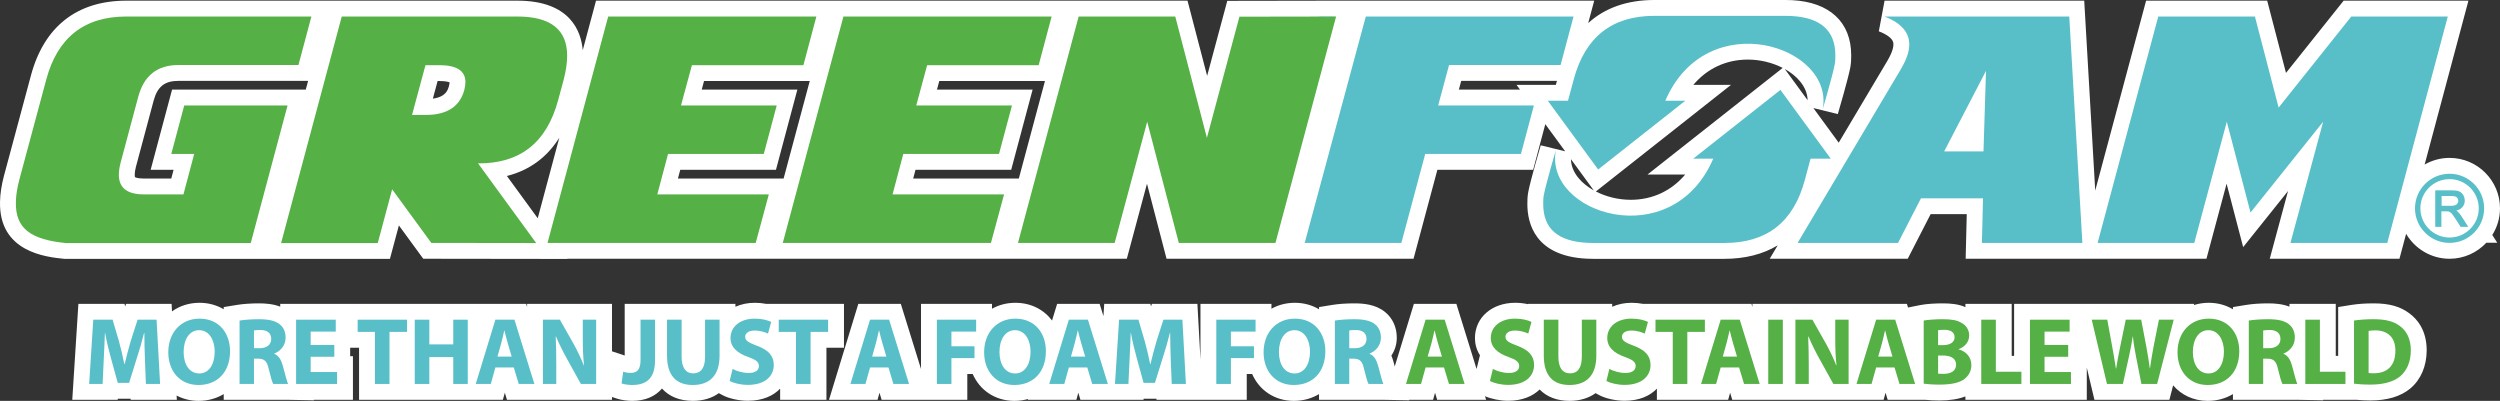 <?xml version="1.0" encoding="utf-8"?>
<!-- Generator: Adobe Illustrator 17.0.0, SVG Export Plug-In . SVG Version: 6.00 Build 0)  -->
<!DOCTYPE svg PUBLIC "-//W3C//DTD SVG 1.1//EN" "http://www.w3.org/Graphics/SVG/1.1/DTD/svg11.dtd">
<svg version="1.1" id="Layer_1" xmlns="http://www.w3.org/2000/svg" xmlns:xlink="http://www.w3.org/1999/xlink" x="0px" y="0px"
	 width="446.979px" height="71.668px" viewBox="0 0 446.979 71.668" enable-background="new 0 0 446.979 71.668"
	 xml:space="preserve">
<rect x="0" y="0" width="446.979" height="71.668" fill="#333333" stroke="none"/>
<path fill="#FFFFFF" d="M445.602,42.014c0.867-1.384,1.377-3.014,1.377-4.765c0-4.973-4.045-9.019-9.018-9.019
	c-1.621,0-3.14,0.436-4.456,1.188l7.832-29.298h-22.313l-10.308,12.918L405.354,0.12h-21.65l-9.097,33.953L372.642,0.12h-35.699
	l-1.025,5.477c1.397,0.542,2.296,1.2,2.53,1.853c0.361,1.005-0.587,2.692-0.957,3.351l-8.744,14.71l-4.531-6.192l4.37,1.078
	c0.184-0.627,1.813-6.185,2.225-8.297c0.168-0.863,0.168-1.645,0.168-2.215c0-5.913-3.85-9.505-10.566-9.855
	c-0.398-0.021-0.81-0.03-1.236-0.03H295.77c-4.855,0-8.822,1.409-11.811,4.125l1.071-4.005h-42.452l0.002-0.007l-4.052,0.007h-3.138
	v0.005l-15.964,0.027l-3.601,13.412l-3.508-13.445h-21.638V0.12h-41.03h-1.026h-42.06l-2.373,8.86
	c-0.274-3.27-2.135-8.861-11.686-8.861H58.927V0.12h-36.35c-8.813,0-14.711,4.636-17.055,13.404L0.72,31.389
	c-0.454,1.702-0.694,3.284-0.716,4.677c-0.211,9.022,8.255,9.883,11.442,10.207l0.143,0.015h34.975h23.151l1.603-5.985l4.356,5.958
	l25.775,0.035l-0.023-0.032h34.834h1.025h41.029h23.152l3.604-13.42l3.498,13.42h21.648h22.512l4.264-15.906h17.117l2.179-8.158
	l0.553,0.756l0.004,0.012l0.906,1.229l2.092,2.86l-4.372-1.079c-0.184,0.627-1.813,6.186-2.223,8.297
	c-0.169,0.864-0.169,1.646-0.169,2.216c0,3.439,1.373,9.278,10.567,9.756c0.397,0.021,0.809,0.032,1.236,0.032h23.406
	c3.717,0,6.909-0.823,9.545-2.409l-1.423,2.394h24.673l4.097-7.974h6.459l-0.196,7.974h19.897h23.154l3.603-13.426l2.961,11.343
	l8.025-10.032l-3.27,12.115h23.19l1.191-4.458c1.569,2.662,4.459,4.458,7.767,4.458c2.594,0,4.93-1.108,6.577-2.867h1.95
	L445.602,42.014z M31.035,30.358l-0.414,1.562h-4.909c-1.182,0-1.555-0.242-1.571-0.242c-0.001,0-0.001,0-0.001,0
	c-0.016-0.034-0.055-0.171-0.055-0.432c0-0.394,0.074-0.877,0.215-1.417l3.161-11.81c0.682-2.528,1.967-3.56,4.436-3.56h23.19
	l-0.418,1.561H30.765l-3.83,14.338H31.035z M80.281,15.341c-0.195,0.718-0.538,1.973-2.89,2.295l0.85-3.15h0.312
	c1.075,0,1.604,0.148,1.826,0.237C80.374,14.84,80.353,15.05,80.281,15.341 M90.627,31.463c4.014-1.007,7.168-3.318,9.373-6.845
	l-3.858,14.404L90.627,31.463z M121.208,31.92l0.414-1.563h17.112l3.828-14.338h-17.099l0.414-1.532h18.897l-4.671,17.433H121.208z
	 M163.268,31.92l0.414-1.563h17.11l3.83-14.338h-17.101l0.415-1.532h18.893l-4.671,17.433H163.268z M321.845,14.559
	c0.867,1.056,1.314,2.181,1.341,3.354l-4.084-5.58C320.191,12.941,321.135,13.692,321.845,14.559 M271.142,15.171l0.621,0.849
	h-10.931l0.421-1.561h17.112l-0.192,0.712H271.142z M282.212,31.818c-0.867-1.058-1.314-2.183-1.341-3.357l4.086,5.583
	C283.867,33.436,282.923,32.685,282.212,31.818 M301.301,31.205c-2.456,2.913-5.846,4.517-9.745,4.517
	c-2.218,0-4.405-0.551-6.229-1.488l24.167-19.063h-6.736c2.455-2.912,5.845-4.517,9.744-4.517c2.218,0,4.405,0.552,6.229,1.489
	l-24.17,19.062H301.301z"/>
<path fill="#FFFFFF" d="M150.895,54.324h-13.93c-0.643-0.121-1.312-0.187-2.009-0.187c-1.284,0-2.458,0.253-3.47,0.709v-0.522
	h-11.537h-3.523h-4.737v9.242l-2.27-0.754v-8.488h-15.18v0.551l-0.171-0.551h-7.595l-0.008,0.026v-0.026H75.61h-4.29h-8.457h-1.751
	H50.104v0.503c-1.296-0.495-2.663-0.588-3.811-0.588c-1.416,0-2.844,0.1-3.916,0.275l-2.378,0.388v0.397
	c-1.237-0.741-2.702-1.162-4.322-1.162c-1.885,0-3.567,0.56-4.926,1.537l-0.074-1.35h-8.141l-0.145,0.451l-0.133-0.451h-8.242
	l-1.095,17.157h8.13l0.009-0.188h2.29l0.007,0.188h8.261l-0.041-0.759c1.145,0.607,2.467,0.946,3.913,0.946
	c1.708,0,3.233-0.436,4.509-1.209v1.022h10.105h1.405l4.626,0.086l-0.043-0.086h7.01v-7.8h-0.495v-1.506h1.59v9.306h7.123h1.154
	h8.755h5.236h3.443l0.351-1.264l0.38,1.264h3.6h5.15h10.03v-0.504l0.814,0.272c0.925,0.309,2.048,0.419,2.791,0.419
	c2.323,0,4.138-0.784,5.329-2.204c1.278,1.425,3.152,2.204,5.51,2.204c1.857,0,3.431-0.488,4.662-1.378l0.56,0.309
	c1.158,0.64,2.973,1.052,4.626,1.052c2.65,0,4.549-0.886,5.771-2.165v1.995h8.277v-9.306h3.136V54.324z"/>
<path fill="#FFFFFF" d="M430.8,56.037c-1.649-1.244-3.626-1.798-6.41-1.798c-1.454,0-2.861,0.097-3.961,0.274l-2.384,0.383v8.734
	h-0.432v-9.306h-8.276v0.502c-1.297-0.495-2.663-0.587-3.81-0.587c-1.417,0-2.845,0.1-3.917,0.275l-2.378,0.388v0.397
	c-1.237-0.741-2.702-1.163-4.323-1.163c-0.944,0-1.837,0.143-2.665,0.405l0.056-0.217h-19.435h-2.467h-10.292v9.306h-0.431v-9.306
	h-8.276v0.586c-1.244-0.543-2.562-0.671-4.101-0.671c-1.128,0-2.83,0.076-3.913,0.293l-2.246,0.448l-0.203-0.656h-7.587h-0.009
	h-11.751h-3.419h-4.857v0.549l-0.17-0.549h-5.491h-2.105h-11.825c-0.643-0.121-1.312-0.188-2.01-0.188
	c-1.284,0-2.458,0.254-3.469,0.709v-0.521h-15.061v0.058c-0.728-0.159-1.492-0.246-2.293-0.246c-4.161,0-7.181,2.647-7.181,6.295
	c0,0.811,0.166,1.957,0.893,3.089l-0.604,2.454l-3.612-11.65h-7.596l-3.422,11.195c-0.076-0.289-0.153-0.582-0.231-0.862
	c-0.106-0.386-0.231-0.747-0.373-1.083c0.589-0.877,0.968-1.954,0.968-3.195c0-1.883-0.753-3.522-2.131-4.625
	c-1.697-1.344-3.818-1.515-5.476-1.515c-1.416,0-2.844,0.1-3.916,0.275l-2.378,0.388v0.397c-1.238-0.741-2.702-1.163-4.323-1.163
	c-1.555,0-2.973,0.381-4.185,1.062v-0.874h-12.691v9.957l-0.546-9.957h-8.142l-0.145,0.45l-0.132-0.45h-8.242l-0.14,2.199
	l-0.682-2.199h-7.596l-0.91,2.979c-1.479-1.966-3.796-3.167-6.551-3.167c-1.556,0-2.974,0.381-4.186,1.062v-0.874h-12.691v11.65
	l-3.613-11.65h-7.595l-5.245,17.156h8.68l0.35-1.263l0.38,1.263h7.043h1.707h6.569v-4.619h0.964
	c1.281,2.921,4.024,4.807,7.449,4.807c0.866,0,1.683-0.117,2.448-0.326l-0.043,0.138h8.68l0.35-1.263l0.38,1.263h3.157h5.593h2.537
	l0.009-0.187h2.289l0.008,0.187h7.866h0.395h7.882v-4.619h0.963c1.281,2.921,4.023,4.807,7.448,4.807
	c1.709,0,3.235-0.437,4.511-1.21v1.022h11.51l4.626,0.086l-0.043-0.086h4.301l0.35-1.264l0.38,1.264h8.75l-0.199-0.643
	c1.143,0.501,2.702,0.814,4.14,0.814c2.546,0,4.402-0.817,5.629-2.016c1.272,1.314,3.086,2.033,5.345,2.033
	c1.857,0,3.431-0.489,4.662-1.379l0.559,0.309c1.157,0.64,2.974,1.053,4.628,1.053c2.649,0,4.548-0.887,5.771-2.165v1.994h4.064
	h4.212h4.467l0.35-1.264l0.38,1.264h3.601h4.857h0.292h3.127h6.507h5.253h3.426l0.35-1.264l0.38,1.264h6.691
	c0.757,0.077,1.639,0.119,2.557,0.119c1.905,0,3.418-0.238,4.646-0.73v0.611h8.707h4.138h8.86v-5.752l1.365,5.752h13.403
	l0.667-2.586c1.474,1.73,3.639,2.774,6.183,2.774c1.708,0,3.234-0.437,4.51-1.21v1.022h10.105h1.405l4.626,0.086l-0.043-0.086h5.996
	c0.777,0.072,1.6,0.119,2.506,0.119c3.013,0,5.406-0.718,7.132-2.152c1.878-1.589,2.913-4.01,2.913-6.818
	C433.872,59.066,432.193,57.071,430.8,56.037 M372.61,63.681v-0.035l0.008,0.035H372.61z"/>
<path fill="#58BFC8" d="M323.712,28.37h3.616l-2.644-3.613l-0.004-0.006l-0.659-0.897l-1.598-2.183l-4.097-5.599l-7.1,5.599
	l-2.77,2.183l-1.158,0.915l-0.026,0.021l-4.539,3.58h3.58c-7.404,17.223-30.399,9.784-28.122-1.592c0,0-1.764,5.997-2.161,8.04
	c-0.113,0.58-0.116,1.147-0.116,1.673c0,4.41,2.626,6.652,7.878,6.925c0.35,0.018,0.714,0.028,1.09,0.028h23.406
	c7.576,0,12.376-3.694,14.403-11.276L323.712,28.37z"/>
<path fill="#55B045" d="M32.942,18.854l-2.316,8.669h4.094l-1.919,7.231h-7.089c-2.974,0-4.462-1.167-4.462-3.508
	c0-0.641,0.104-1.356,0.311-2.151l3.163-11.813c1.017-3.775,3.407-5.658,7.173-5.658h21.462l2.316-8.67H22.577
	c-7.531,0-12.303,3.77-14.318,11.306l-4.8,17.859c-0.397,1.489-0.603,2.827-0.621,4.013c-0.114,4.863,2.852,6.706,8.895,7.321
	h33.098l6.58-24.599H32.942z"/>
<path fill="#55B045" d="M99.791,17.903l0.988-3.642c0.414-1.607,0.622-3.037,0.622-4.299c0-4.673-2.966-7.008-8.898-7.008H61.102
	l-10.845,40.5h17.282l2.572-9.604l7.003,9.579l18.752,0.025L85.473,29.209C92.984,29.266,97.756,25.495,99.791,17.903
	 M83.016,16.087c-0.811,2.973-3.098,4.461-6.862,4.461h-2.486l2.402-8.896h2.483c3.108,0,4.661,1.007,4.661,3.022
	C83.214,15.087,83.147,15.56,83.016,16.087"/>
<polygon fill="#55B045" points="136.556,27.523 138.871,18.854 121.758,18.854 123.707,11.652 143.643,11.652 145.96,2.954 
	108.738,2.954 97.895,43.429 135.115,43.429 137.46,34.754 117.522,34.754 119.441,27.523 "/>
<polygon fill="#55B045" points="178.615,27.523 180.931,18.854 163.817,18.854 165.766,11.652 185.704,11.652 188.02,2.954 
	150.798,2.954 139.954,43.429 177.174,43.429 179.519,34.754 159.582,34.754 161.502,27.523 "/>
<polygon fill="#55B045" points="221.601,2.983 215.786,24.641 210.126,2.954 192.854,2.954 182.008,43.43 199.292,43.43 
	205.109,21.762 210.758,43.43 228.04,43.43 238.884,2.954 "/>
<path fill="#6CC2BD" d="M239.05,2.954h-3.661C236.737,3.124,237.947,3.095,239.05,2.954"/>
<path fill="#58BFC8" d="M259.081,11.624h19.941l2.316-8.67h-37.145c-7.265,26.899-10.925,40.475-10.925,40.475h17.285l4.264-15.906
	h17.115l2.316-8.669h-17.115L259.081,11.624z"/>
<path fill="#58BFC8" d="M336.943,2.954c6.602,2.559,4.181,7.167,2.985,9.296l-18.535,31.179h17.96l4.097-7.973h11.095l-0.197,7.973
	h17.961l-2.342-40.475H336.943z M354.63,27.07h-7.029l7.481-14.402L354.63,27.07z"/>
<polygon fill="#58BFC8" points="420.388,2.954 407.398,19.234 403.162,2.954 385.879,2.954 375.034,43.43 392.319,43.43 
	398.135,21.762 402.373,37.998 415.361,21.762 409.514,43.43 426.826,43.43 437.644,2.954 "/>
<path fill="#58BFC8" d="M276.73,18.006l2.645,3.613l0.003,0.008l0.659,0.895l1.597,2.181l4.098,5.601l7.1-5.601l2.769-2.181
	l1.159-0.915l0.026-0.021l4.538-3.58h-3.578c7.403-17.222,30.398-9.783,28.12,1.592c0,0,1.764-5.997,2.162-8.041
	c0.113-0.578,0.116-1.147,0.116-1.672c0-4.411-2.627-6.75-7.877-7.024c-0.351-0.018-0.715-0.026-1.09-0.026H295.77
	c-7.575,0-12.376,3.791-14.402,11.373l-1.024,3.798H276.73z"/>
<path fill="#58BFC8" d="M437.961,31.065c-3.405,0-6.182,2.773-6.182,6.184c0,3.407,2.777,6.18,6.182,6.18
	c3.41,0,6.184-2.773,6.184-6.18C444.145,33.838,441.371,31.065,437.961,31.065 M437.961,42.467c-2.879,0-5.217-2.342-5.217-5.218
	c0-2.881,2.338-5.223,5.217-5.223c2.878,0,5.22,2.342,5.22,5.223C443.181,40.125,440.839,42.467,437.961,42.467"/>
<path fill="#58BFC8" d="M439.367,37.788c-0.052-0.049-0.116-0.097-0.192-0.148c0.447-0.109,0.794-0.295,1.035-0.551
	c0.31-0.332,0.469-0.742,0.469-1.217c0-0.367-0.093-0.708-0.281-1.016c-0.188-0.309-0.445-0.528-0.763-0.65
	c-0.306-0.121-0.741-0.178-1.323-0.178h-2.913v6.535h1.101v-2.782h0.826c0.25,0,0.374,0.016,0.428,0.026
	c0.115,0.028,0.227,0.078,0.336,0.152c0.112,0.068,0.24,0.199,0.386,0.385c0.153,0.193,0.347,0.47,0.59,0.851l0.87,1.368h1.37
	l-1.225-1.914C439.856,38.305,439.618,38.015,439.367,37.788 M438.97,36.691c-0.194,0.073-0.47,0.108-0.821,0.108h-1.607v-1.753
	h1.803c0.417,0,0.72,0.082,0.906,0.245c0.182,0.162,0.27,0.359,0.27,0.613c0,0.173-0.049,0.33-0.141,0.475
	C439.287,36.523,439.152,36.625,438.97,36.691"/>
<path fill="#58BFC8" d="M25.913,64.248c-0.051-1.38-0.102-3.051-0.102-4.721H25.76c-0.358,1.466-0.835,3.102-1.279,4.449
	l-1.397,4.482h-2.028l-1.227-4.448c-0.375-1.347-0.768-2.983-1.04-4.483h-0.034c-0.069,1.551-0.12,3.324-0.205,4.755l-0.204,4.363
	h-2.404l0.733-11.487h3.46l1.125,3.835c0.358,1.329,0.716,2.761,0.972,4.108h0.051c0.324-1.33,0.715-2.847,1.09-4.125l1.228-3.818
	h3.392l0.63,11.487h-2.54L25.913,64.248z"/>
<path fill="#58BFC8" d="M41.131,62.783c0,3.767-2.283,6.05-5.641,6.05c-3.409,0-5.403-2.573-5.403-5.846
	c0-3.443,2.199-6.016,5.59-6.016C39.206,56.971,41.131,59.613,41.131,62.783 M32.831,62.936c0,2.25,1.057,3.835,2.795,3.835
	c1.756,0,2.761-1.67,2.761-3.903c0-2.062-0.988-3.835-2.778-3.835C33.853,59.033,32.831,60.704,32.831,62.936"/>
<path fill="#58BFC8" d="M42.833,57.311c0.835-0.136,2.079-0.238,3.46-0.238c1.704,0,2.898,0.255,3.716,0.903
	c0.682,0.546,1.057,1.346,1.057,2.403c0,1.466-1.04,2.472-2.029,2.83v0.051c0.801,0.324,1.245,1.091,1.534,2.147
	c0.358,1.296,0.716,2.795,0.938,3.239H48.85c-0.188-0.324-0.461-1.262-0.801-2.676c-0.307-1.432-0.801-1.824-1.858-1.841h-0.784
	v4.517h-2.574V57.311z M45.407,62.254h1.022c1.296,0,2.063-0.647,2.063-1.653c0-1.057-0.716-1.585-1.909-1.602
	c-0.631,0-0.989,0.051-1.176,0.085V62.254z"/>
<polygon fill="#58BFC8" points="59.773,63.788 55.546,63.788 55.546,66.516 60.267,66.516 60.267,68.646 52.939,68.646 
	52.939,57.159 60.029,57.159 60.029,59.288 55.546,59.288 55.546,61.674 59.773,61.674 "/>
<polygon fill="#58BFC8" points="67.031,59.34 63.946,59.34 63.946,57.158 72.775,57.158 72.775,59.34 69.638,59.34 69.638,68.646 
	67.031,68.646 "/>
<polygon fill="#58BFC8" points="76.761,57.158 76.761,61.573 81.039,61.573 81.039,57.158 83.63,57.158 83.63,68.646 81.039,68.646 
	81.039,63.839 76.761,63.839 76.761,68.646 74.154,68.646 74.154,57.158 "/>
<path fill="#58BFC8" d="M88.57,65.697l-0.817,2.949h-2.694l3.511-11.488h3.409l3.563,11.488h-2.796l-0.886-2.949H88.57z
	 M91.485,63.754l-0.716-2.438c-0.204-0.681-0.409-1.533-0.579-2.215h-0.035c-0.17,0.682-0.34,1.551-0.528,2.215l-0.682,2.438H91.485
	z"/>
<path fill="#58BFC8" d="M97.073,68.646V57.158h3.034l2.386,4.21c0.682,1.21,1.363,2.642,1.875,3.937h0.051
	c-0.171-1.516-0.221-3.068-0.221-4.789v-3.358h2.386v11.488h-2.728l-2.454-4.432c-0.682-1.227-1.432-2.71-1.994-4.056l-0.051,0.017
	c0.068,1.517,0.102,3.136,0.102,5.011v3.46H97.073z"/>
<path fill="#58BFC8" d="M114.523,57.158h2.591v7.261c0,3.272-1.568,4.414-4.091,4.414c-0.596,0-1.38-0.102-1.892-0.273l0.29-2.096
	c0.358,0.119,0.818,0.205,1.33,0.205c1.09,0,1.772-0.494,1.772-2.284V57.158z"/>
<path fill="#58BFC8" d="M121.868,57.158v6.613c0,1.977,0.75,2.983,2.079,2.983c1.364,0,2.113-0.954,2.113-2.983v-6.613h2.591v6.443
	c0,3.545-1.789,5.232-4.789,5.232c-2.897,0-4.602-1.602-4.602-5.266v-6.409H121.868z"/>
<path fill="#58BFC8" d="M130.984,65.97c0.699,0.358,1.773,0.716,2.88,0.716c1.194,0,1.824-0.494,1.824-1.244
	c0-0.716-0.545-1.125-1.926-1.619c-1.908-0.666-3.153-1.722-3.153-3.393c0-1.96,1.636-3.46,4.346-3.46
	c1.296,0,2.25,0.273,2.932,0.58l-0.579,2.097c-0.461-0.222-1.279-0.546-2.404-0.546s-1.67,0.512-1.67,1.108
	c0,0.733,0.647,1.057,2.13,1.619c2.029,0.75,2.983,1.807,2.983,3.426c0,1.926-1.483,3.562-4.636,3.562
	c-1.312,0-2.607-0.341-3.255-0.699L130.984,65.97z"/>
<polygon fill="#58BFC8" points="142.316,59.34 139.231,59.34 139.231,57.158 148.06,57.158 148.06,59.34 144.923,59.34 
	144.923,68.646 142.316,68.646 "/>
<path fill="#58BFC8" d="M155.557,65.697l-0.817,2.949h-2.694l3.511-11.488h3.409l3.563,11.488h-2.796l-0.886-2.949H155.557z
	 M158.472,63.754l-0.716-2.438c-0.204-0.681-0.409-1.533-0.579-2.215h-0.035c-0.17,0.682-0.34,1.551-0.528,2.215l-0.682,2.438
	H158.472z"/>
<polygon fill="#58BFC8" points="167.502,57.158 174.524,57.158 174.524,59.288 170.109,59.288 170.109,61.913 174.234,61.913 
	174.234,64.027 170.109,64.027 170.109,68.646 167.502,68.646 "/>
<path fill="#58BFC8" d="M186.998,62.783c0,3.767-2.283,6.05-5.641,6.05c-3.409,0-5.403-2.573-5.403-5.846
	c0-3.443,2.199-6.016,5.59-6.016C185.073,56.971,186.998,59.613,186.998,62.783 M178.698,62.936c0,2.25,1.057,3.835,2.795,3.835
	c1.756,0,2.761-1.67,2.761-3.903c0-2.062-0.989-3.835-2.778-3.835C179.72,59.033,178.698,60.704,178.698,62.936"/>
<path fill="#58BFC8" d="M191.104,65.697l-0.817,2.949h-2.694l3.511-11.488h3.409l3.563,11.488h-2.796l-0.886-2.949H191.104z
	 M194.019,63.754l-0.716-2.438c-0.204-0.681-0.409-1.533-0.579-2.215h-0.035c-0.17,0.682-0.34,1.551-0.528,2.215l-0.682,2.438
	H194.019z"/>
<path fill="#58BFC8" d="M209.321,64.248c-0.051-1.38-0.102-3.051-0.102-4.721h-0.051c-0.358,1.466-0.835,3.102-1.279,4.449
	l-1.397,4.482h-2.028l-1.227-4.448c-0.375-1.347-0.768-2.983-1.04-4.483h-0.034c-0.069,1.551-0.12,3.324-0.205,4.755l-0.204,4.363
	h-2.404l0.733-11.487h3.46l1.125,3.835c0.358,1.329,0.716,2.761,0.972,4.108h0.051c0.324-1.33,0.715-2.847,1.09-4.125l1.228-3.818
	h3.392l0.63,11.487h-2.54L209.321,64.248z"/>
<polygon fill="#58BFC8" points="217.465,57.158 224.487,57.158 224.487,59.288 220.073,59.288 220.073,61.913 224.197,61.913 
	224.197,64.027 220.073,64.027 220.073,68.646 217.465,68.646 "/>
<path fill="#58BFC8" d="M236.961,62.783c0,3.767-2.283,6.05-5.642,6.05c-3.408,0-5.402-2.573-5.402-5.846
	c0-3.443,2.198-6.016,5.59-6.016C235.035,56.971,236.961,59.613,236.961,62.783 M228.661,62.936c0,2.25,1.057,3.835,2.795,3.835
	c1.756,0,2.762-1.67,2.762-3.903c0-2.062-0.99-3.835-2.779-3.835C229.683,59.033,228.661,60.704,228.661,62.936"/>
<path fill="#58BFC8" d="M238.664,57.311c0.835-0.136,2.079-0.238,3.46-0.238c1.704,0,2.897,0.255,3.716,0.903
	c0.681,0.546,1.056,1.346,1.056,2.403c0,1.466-1.04,2.472-2.028,2.83v0.051c0.801,0.324,1.244,1.091,1.534,2.147
	c0.357,1.296,0.716,2.795,0.938,3.239h-2.66c-0.187-0.324-0.46-1.262-0.8-2.676c-0.308-1.432-0.802-1.824-1.859-1.841h-0.784v4.517
	h-2.573V57.311z M241.237,62.254h1.023c1.295,0,2.062-0.647,2.062-1.653c0-1.057-0.716-1.585-1.908-1.602
	c-0.631,0-0.99,0.051-1.177,0.085V62.254z"/>
<path fill="#55B045" d="M254.887,65.697l-0.818,2.949h-2.693l3.511-11.488h3.409l3.562,11.488h-2.795l-0.886-2.949H254.887z
	 M257.802,63.754l-0.717-2.438c-0.204-0.681-0.408-1.533-0.579-2.215h-0.034c-0.17,0.682-0.341,1.551-0.528,2.215l-0.682,2.438
	H257.802z"/>
<path fill="#55B045" d="M266.917,65.97c0.699,0.358,1.772,0.716,2.881,0.716c1.192,0,1.823-0.494,1.823-1.244
	c0-0.716-0.545-1.125-1.926-1.619c-1.909-0.666-3.153-1.722-3.153-3.393c0-1.96,1.637-3.46,4.347-3.46
	c1.295,0,2.25,0.273,2.931,0.58l-0.58,2.097c-0.46-0.222-1.278-0.546-2.403-0.546s-1.67,0.512-1.67,1.108
	c0,0.733,0.647,1.057,2.131,1.619c2.028,0.75,2.982,1.807,2.982,3.426c0,1.926-1.482,3.562-4.635,3.562
	c-1.313,0-2.609-0.341-3.256-0.699L266.917,65.97z"/>
<path fill="#55B045" d="M278.625,57.158v6.613c0,1.977,0.75,2.983,2.079,2.983c1.363,0,2.113-0.954,2.113-2.983v-6.613h2.591v6.443
	c0,3.545-1.789,5.232-4.789,5.232c-2.897,0-4.602-1.602-4.602-5.266v-6.409H278.625z"/>
<path fill="#55B045" d="M287.74,65.97c0.699,0.358,1.772,0.716,2.881,0.716c1.192,0,1.823-0.494,1.823-1.244
	c0-0.716-0.545-1.125-1.926-1.619c-1.909-0.666-3.153-1.722-3.153-3.393c0-1.96,1.637-3.46,4.347-3.46
	c1.295,0,2.25,0.273,2.931,0.58l-0.58,2.097c-0.46-0.222-1.278-0.546-2.403-0.546s-1.67,0.512-1.67,1.108
	c0,0.733,0.647,1.057,2.131,1.619c2.028,0.75,2.982,1.807,2.982,3.426c0,1.926-1.483,3.562-4.635,3.562
	c-1.313,0-2.609-0.341-3.256-0.699L287.74,65.97z"/>
<polygon fill="#55B045" points="299.073,59.34 295.988,59.34 295.988,57.158 304.817,57.158 304.817,59.34 301.68,59.34 
	301.68,68.646 299.073,68.646 "/>
<path fill="#55B045" d="M307.645,65.697l-0.818,2.949h-2.693l3.511-11.488h3.409l3.562,11.488h-2.795l-0.886-2.949H307.645z
	 M310.56,63.754l-0.717-2.438c-0.204-0.681-0.408-1.533-0.579-2.215h-0.034c-0.17,0.682-0.341,1.551-0.528,2.215l-0.682,2.438
	H310.56z"/>
<rect x="316.148" y="57.158" fill="#55B045" width="2.607" height="11.488"/>
<path fill="#55B045" d="M321.004,68.646V57.158h3.034l2.386,4.21c0.682,1.21,1.363,2.642,1.875,3.937h0.051
	c-0.17-1.516-0.222-3.068-0.222-4.789v-3.358h2.387v11.488h-2.728l-2.454-4.432c-0.682-1.227-1.432-2.71-1.994-4.056l-0.051,0.017
	c0.068,1.517,0.102,3.136,0.102,5.011v3.46H321.004z"/>
<path fill="#55B045" d="M335.438,65.697l-0.818,2.949h-2.693l3.511-11.488h3.409l3.562,11.488h-2.795l-0.886-2.949H335.438z
	 M338.353,63.754l-0.717-2.438c-0.204-0.681-0.408-1.533-0.579-2.215h-0.034c-0.17,0.682-0.341,1.551-0.528,2.215l-0.682,2.438
	H338.353z"/>
<path fill="#55B045" d="M343.941,57.311c0.681-0.136,2.062-0.238,3.357-0.238c1.585,0,2.557,0.153,3.392,0.648
	c0.802,0.426,1.381,1.209,1.381,2.25c0,1.022-0.597,1.977-1.892,2.454v0.034c1.313,0.358,2.283,1.346,2.283,2.829
	c0,1.04-0.476,1.858-1.192,2.437c-0.835,0.665-2.234,1.04-4.517,1.04c-1.278,0-2.233-0.085-2.812-0.17V57.311z M346.514,61.709
	h0.853c1.363,0,2.096-0.563,2.096-1.415c0-0.869-0.665-1.329-1.841-1.329c-0.562,0-0.886,0.034-1.108,0.068V61.709z M346.514,66.805
	c0.256,0.034,0.562,0.034,1.006,0.034c1.176,0,2.216-0.443,2.216-1.653c0-1.159-1.04-1.619-2.335-1.619h-0.887V66.805z"/>
<polygon fill="#55B045" points="354.233,57.158 356.84,57.158 356.84,66.464 361.409,66.464 361.409,68.646 354.233,68.646 "/>
<polygon fill="#55B045" points="369.775,63.788 365.547,63.788 365.547,66.516 370.269,66.516 370.269,68.646 362.94,68.646 
	362.94,57.159 370.03,57.159 370.03,59.288 365.547,59.288 365.547,61.674 369.775,61.674 "/>
<path fill="#55B045" d="M376.71,68.646l-2.727-11.488h2.779l0.869,4.738c0.256,1.364,0.494,2.847,0.682,4.006h0.034
	c0.187-1.244,0.46-2.625,0.75-4.04l0.971-4.704h2.761l0.92,4.841c0.256,1.346,0.443,2.573,0.614,3.852h0.034
	c0.17-1.279,0.426-2.625,0.665-3.989l0.937-4.704h2.642l-2.965,11.488h-2.813l-0.971-4.943c-0.222-1.159-0.41-2.233-0.545-3.545
	h-0.034c-0.206,1.296-0.393,2.386-0.665,3.545l-1.091,4.943H376.71z"/>
<path fill="#55B045" d="M400.364,62.783c0,3.767-2.283,6.05-5.642,6.05c-3.408,0-5.402-2.573-5.402-5.846
	c0-3.443,2.198-6.016,5.59-6.016C398.438,56.971,400.364,59.613,400.364,62.783 M392.064,62.936c0,2.25,1.057,3.835,2.795,3.835
	c1.756,0,2.762-1.67,2.762-3.903c0-2.062-0.99-3.835-2.779-3.835C393.086,59.033,392.064,60.704,392.064,62.936"/>
<path fill="#55B045" d="M402.067,57.311c0.835-0.136,2.079-0.238,3.46-0.238c1.704,0,2.897,0.255,3.716,0.903
	c0.681,0.546,1.056,1.346,1.056,2.403c0,1.466-1.04,2.472-2.028,2.83v0.051c0.801,0.324,1.244,1.091,1.534,2.147
	c0.357,1.296,0.716,2.795,0.938,3.239h-2.66c-0.187-0.324-0.46-1.262-0.8-2.676c-0.308-1.432-0.802-1.824-1.859-1.841h-0.784v4.517
	h-2.573V57.311z M404.64,62.254h1.023c1.295,0,2.062-0.647,2.062-1.653c0-1.057-0.716-1.585-1.908-1.602
	c-0.631,0-0.99,0.051-1.177,0.085V62.254z"/>
<polygon fill="#55B045" points="412.171,57.158 414.778,57.158 414.778,66.464 419.347,66.464 419.347,68.646 412.171,68.646 "/>
<path fill="#55B045" d="M420.879,57.311c0.954-0.153,2.198-0.238,3.51-0.238c2.182,0,3.597,0.392,4.704,1.227
	c1.194,0.886,1.944,2.301,1.944,4.329c0,2.199-0.801,3.716-1.909,4.654c-1.21,1.005-3.051,1.482-5.301,1.482
	c-1.346,0-2.301-0.085-2.948-0.17V57.311z M423.486,66.686c0.222,0.051,0.58,0.051,0.903,0.051c2.353,0.017,3.887-1.278,3.887-4.022
	c0.017-2.386-1.381-3.648-3.613-3.648c-0.58,0-0.955,0.051-1.177,0.102V66.686z"/>
</svg>

